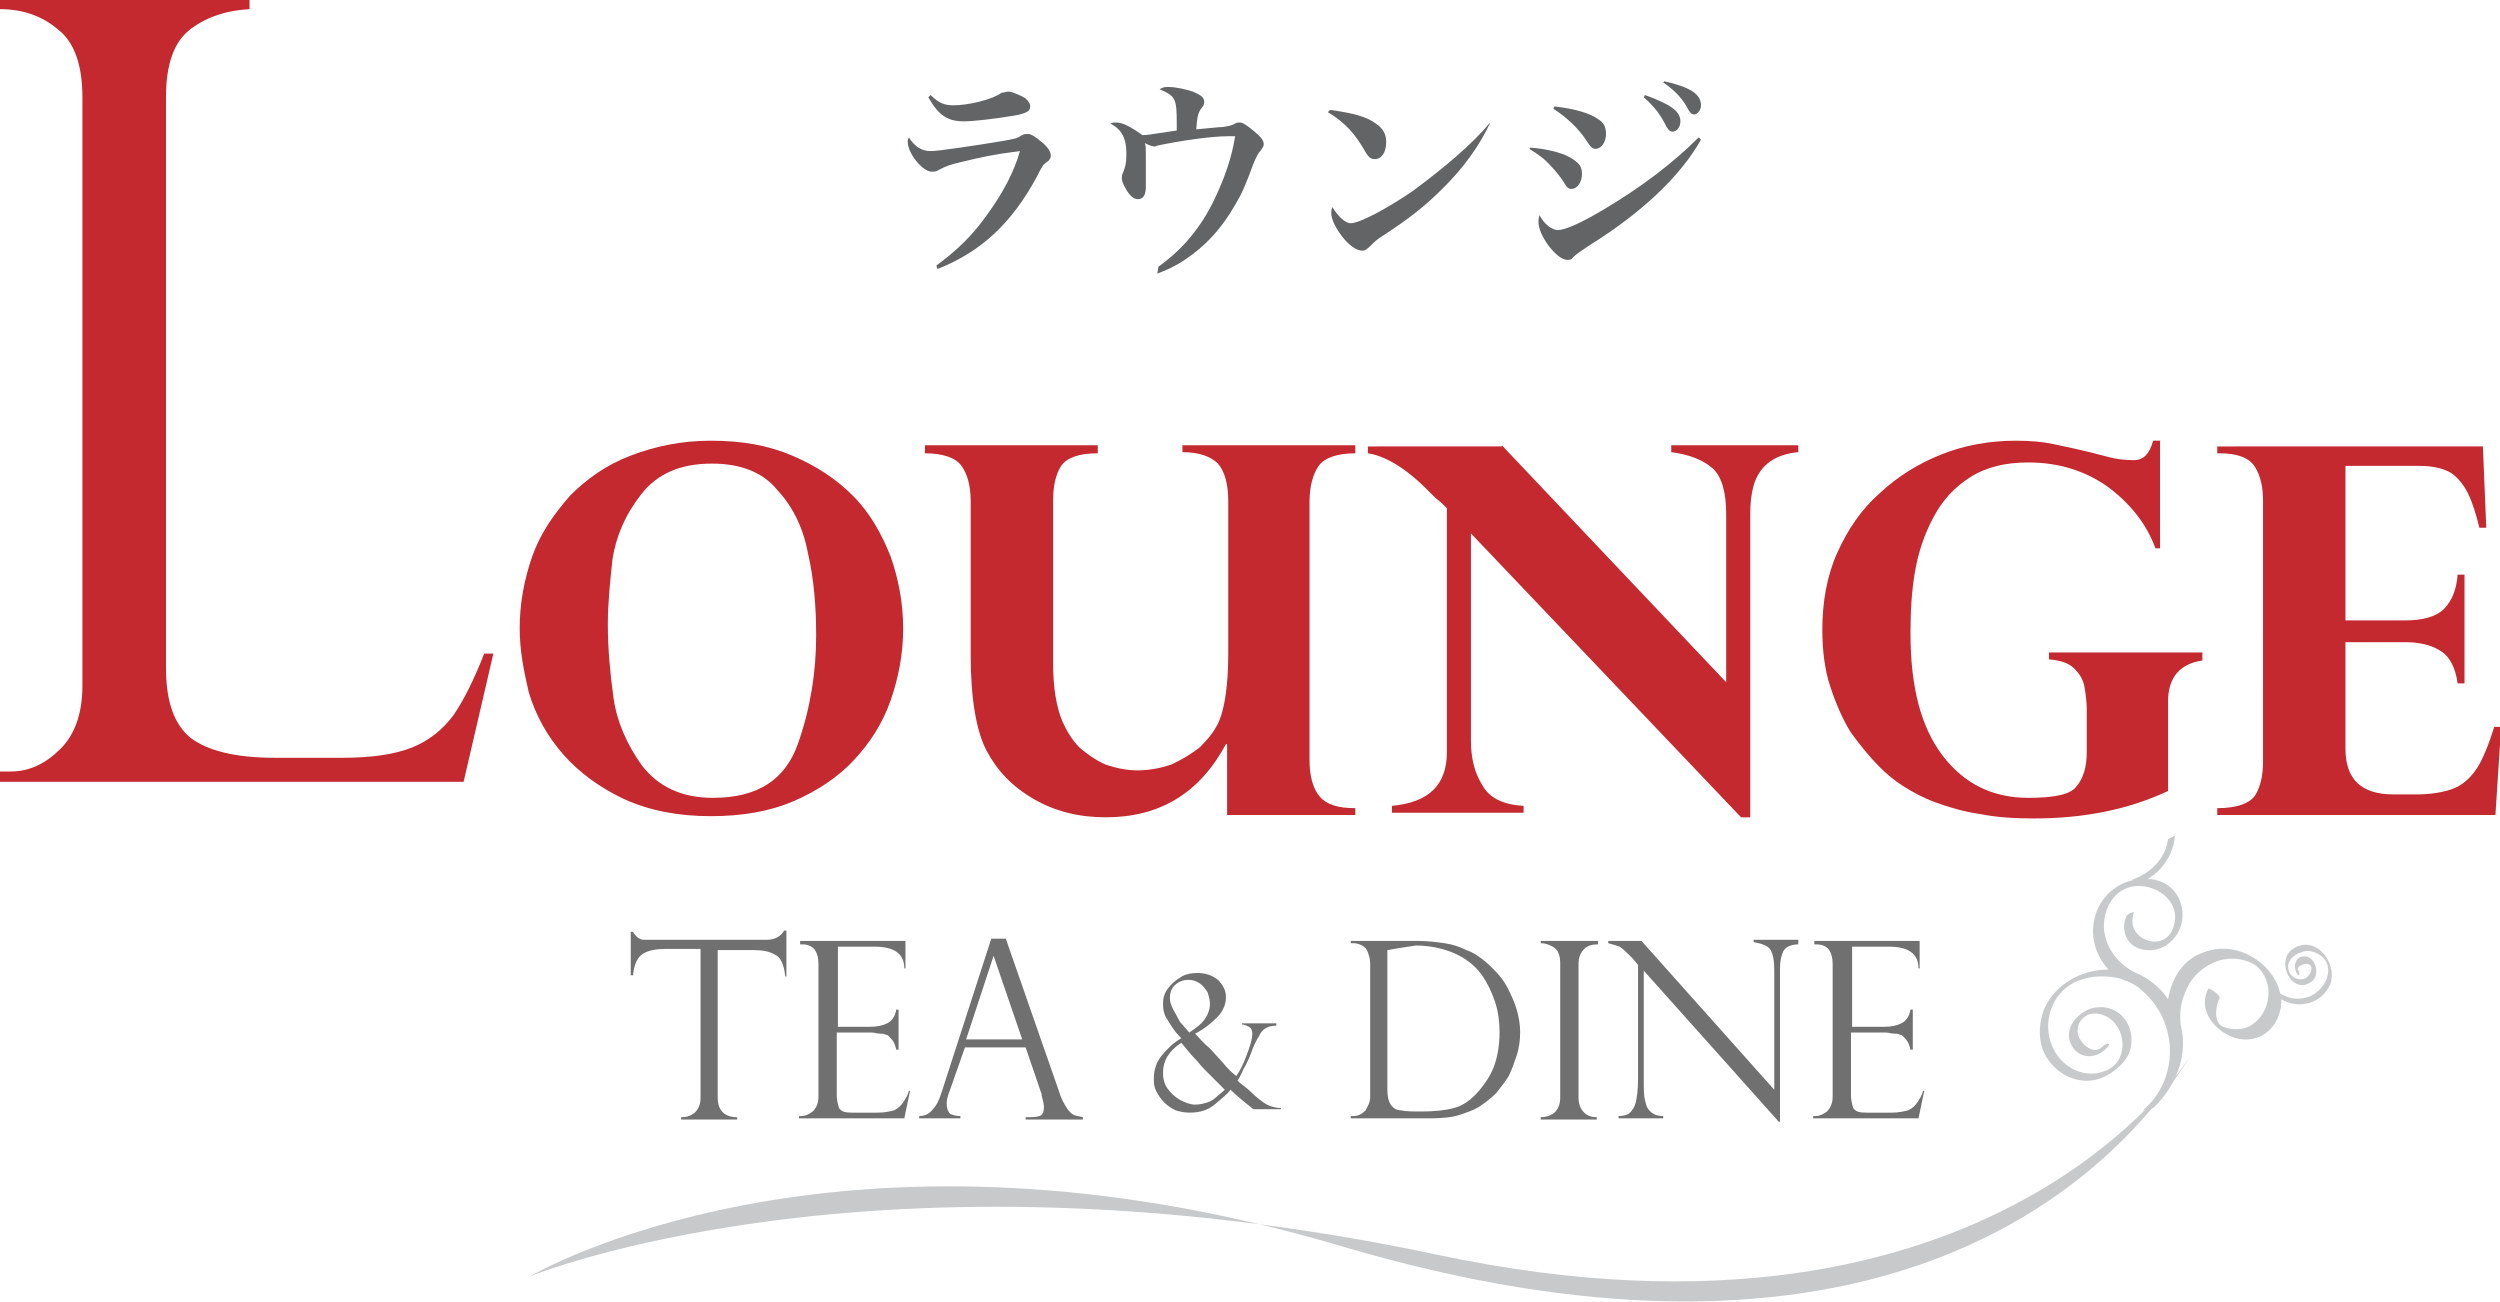 <?xml version="1.0" encoding="utf-8"?>
<!-- Generator: Adobe Illustrator 22.1.0, SVG Export Plug-In . SVG Version: 6.00 Build 0)  -->
<svg version="1.1" id="レイヤー_1" xmlns="http://www.w3.org/2000/svg" xmlns:xlink="http://www.w3.org/1999/xlink" x="0px"
	 y="0px" width="218.4px" height="113.7px" viewBox="0 0 218.4 113.7" style="enable-background:new 0 0 218.4 113.7;"
	 xml:space="preserve">
<style type="text/css">
	.st0{fill:#717071;}
	.st1{fill:#636466;}
	.st2{fill:#C3292F;}
	.st3{fill:#C8C9CA;}
</style>
<g>
	<g>
		<path class="st0" d="M68.8,85.3h-0.2c-0.1-1-0.4-1.7-0.9-1.9c-0.5-0.3-1.1-0.4-1.9-0.4h-3.1v12.9c0,1.1,0.6,1.7,1.7,1.7v0.2h-4.9
			v-0.2c0.5,0,0.8-0.1,1.2-0.4c0.3-0.3,0.5-0.7,0.5-1.3V82.9h-3.1c-0.7,0-1.4,0.1-1.9,0.4c-0.5,0.3-0.8,0.9-0.9,1.9h-0.2v-3.8h0.2
			c0.1,0.2,0.2,0.3,0.3,0.4c0.1,0.1,0.2,0.2,0.3,0.2c0.1,0.1,0.3,0.1,0.5,0.1c0.2,0,0.4,0,0.6,0h10c0.7,0,1.2-0.3,1.5-0.8h0.2V85.3z
			"/>
		<path class="st0" d="M69.9,82.4v-0.2h9.2v2.4H79c0-1.3-0.9-1.9-2.6-1.9h-3.2v7H76c0.6,0,1.1-0.1,1.5-0.3c0.4-0.2,0.7-0.6,0.8-1.2
			h0.2v3.5h-0.2c-0.1-0.4-0.2-0.7-0.4-0.9c-0.2-0.2-0.3-0.4-0.5-0.4c-0.2-0.1-0.3-0.1-0.5-0.1c-0.3,0-0.5-0.1-0.8-0.1h-3v5.5
			c0,0.4,0.1,0.8,0.2,1.1c0.2,0.3,0.5,0.4,1.1,0.4h2.3c0.6,0,1-0.1,1.4-0.2c0.4-0.2,0.6-0.4,0.8-0.7c0.2-0.3,0.4-0.6,0.5-1h0.1
			l-0.5,2.4h-9.2v-0.2h0.2c0.3,0,0.6-0.1,1-0.4c0.3-0.3,0.5-0.7,0.5-1.3V84.2c0-0.5-0.1-0.9-0.3-1.2c-0.2-0.3-0.6-0.5-1.1-0.5H69.9z
			"/>
		<path class="st0" d="M87.9,82.1l4.6,13.2c0.2,0.7,0.5,1.2,0.7,1.5c0.2,0.3,0.4,0.5,0.6,0.6c0.2,0.1,0.5,0.1,0.8,0.2v0.2h-5v-0.2
			c0.5,0,0.9,0,1.2-0.1c0.3-0.1,0.4-0.4,0.4-0.8c0-0.2-0.1-0.6-0.2-1c0-0.1,0-0.1,0-0.1l-1.4-4.1h-5.3L83,95.2
			c-0.2,0.5-0.3,0.9-0.3,1.2c0,0.4,0.1,0.7,0.3,0.9c0.2,0.1,0.5,0.2,0.9,0.2v0.2h-3.6v-0.2c0.5,0,0.9-0.2,1.2-0.6
			c0.3-0.3,0.6-0.9,0.8-1.6l4.3-13.3H87.9z M84.4,90.8h4.9l-2.5-7.3h0L84.4,90.8z"/>
		<path class="st0" d="M111.5,89.5v0.1c-0.4,0-0.7,0.1-0.9,0.2c-0.2,0.1-0.5,0.4-0.6,0.7c-0.2,0.3-0.4,0.7-0.6,1.2
			c-0.2,0.6-0.4,1-0.6,1.4c-0.2,0.3-0.3,0.6-0.4,0.8c-0.1,0.2-0.2,0.4-0.3,0.5c0,0,0.2,0.2,0.6,0.5c0.4,0.3,0.7,0.6,0.9,0.8
			c0.6,0.5,1,0.8,1.3,0.9c0.3,0.1,0.6,0.2,1,0.2v0.1h-2.4c-0.9-0.7-1.6-1.3-2-1.7c-0.3,0.4-0.8,0.8-1.4,1.3
			c-0.6,0.5-1.3,0.7-2.2,0.7c-0.4,0-0.9-0.1-1.2-0.2c-0.4-0.2-0.7-0.4-1-0.7c-0.3-0.3-0.5-0.6-0.7-1c-0.2-0.4-0.2-0.7-0.2-1.1
			c0-0.7,0.2-1.4,0.7-2c0.5-0.6,1-1.1,1.7-1.5l-0.1-0.1c-0.5-0.5-0.8-1-1.1-1.5c-0.3-0.4-0.4-0.9-0.4-1.4c0-0.5,0.1-0.9,0.4-1.3
			c0.3-0.4,0.6-0.7,1.1-1c0.4-0.3,1-0.4,1.5-0.4c0.7,0,1.3,0.2,1.8,0.6c0.4,0.4,0.7,0.9,0.7,1.5c0,0.7-0.3,1.3-0.8,1.8
			c-0.5,0.5-1.1,1-1.9,1.4c0.3,0.3,0.7,0.8,1.3,1.3l1.1,1.2c0.4,0.5,0.8,0.9,1.2,1.2c0.3-0.4,0.6-1,0.9-1.8c0.3-0.8,0.5-1.4,0.5-1.9
			c0-0.3-0.1-0.5-0.3-0.6c-0.2-0.1-0.4-0.2-0.6-0.2v-0.1H111.5z M103.2,91.1c-1.1,0.7-1.6,1.6-1.6,2.6c0,0.5,0.1,1,0.4,1.4
			c0.3,0.4,0.6,0.7,1.1,1c0.4,0.2,0.9,0.4,1.3,0.4c0.4,0,0.8-0.1,1.1-0.2c0.3-0.1,0.6-0.3,0.8-0.5c0.2-0.2,0.5-0.4,0.7-0.6
			c-0.4-0.4-0.8-0.8-1-1c-0.2-0.2-0.5-0.5-0.8-0.8c-0.3-0.3-0.5-0.6-0.8-0.9C104.1,92.2,103.7,91.7,103.2,91.1z M103.9,90.2
			c0.6-0.4,1-0.7,1.3-1.1c0.3-0.4,0.5-0.9,0.5-1.4c0-0.3-0.1-0.7-0.2-1c-0.2-0.3-0.4-0.6-0.7-0.8c-0.3-0.2-0.6-0.3-1-0.3
			c-0.5,0-0.9,0.2-1.2,0.5c-0.3,0.3-0.4,0.7-0.4,1.1c0,0.3,0.1,0.6,0.3,1c0.2,0.4,0.4,0.7,0.6,1.1C103.4,89.6,103.7,90,103.9,90.2z"
			/>
		<path class="st0" d="M118,82.4v-0.2h5.9c0.8,0,1.6,0.1,2.3,0.2c0.7,0.1,1.3,0.3,1.9,0.6c0.6,0.2,1,0.5,1.4,0.8
			c0.4,0.3,0.7,0.6,1,0.9c0.5,0.5,0.9,1,1.2,1.6c0.3,0.6,0.6,1.2,0.8,1.9c0.2,0.7,0.3,1.3,0.3,2c0,0.7-0.1,1.4-0.3,2
			c-0.2,0.6-0.4,1.2-0.7,1.8c-0.3,0.5-0.7,1-1.1,1.5c-0.4,0.4-0.9,0.8-1.5,1.2c-0.5,0.3-1.1,0.5-1.7,0.7c-0.6,0.2-1.5,0.3-2.6,0.3
			H118v-0.2h0.2c0.5,0,0.8-0.2,1.1-0.5c0.2-0.4,0.4-0.7,0.4-1.1V84.2c0-0.4-0.1-0.7-0.2-1c-0.1-0.3-0.3-0.5-0.5-0.6
			c-0.2-0.1-0.5-0.2-0.7-0.2H118z M121.2,83v12.2c0,0.6,0.1,1,0.3,1.3c0.2,0.3,0.5,0.5,0.9,0.5c0.4,0.1,1,0.1,1.8,0.1
			c1.1,0,2.1-0.1,2.8-0.3c0.8-0.2,1.5-0.7,2.2-1.5c0.5-0.6,1-1.3,1.3-2.1c0.3-0.8,0.5-1.8,0.5-3c0-0.9-0.1-1.8-0.4-2.7
			c-0.3-0.9-0.7-1.7-1.2-2.4c-0.6-0.8-1.4-1.4-2.3-1.8c-0.9-0.4-2.1-0.7-3.4-0.7C123.1,82.7,122.3,82.8,121.2,83z"/>
		<path class="st0" d="M139.6,82.3v0.2c-0.5,0-0.9,0.1-1.2,0.4c-0.3,0.3-0.5,0.7-0.5,1.3v11.7c0,0.6,0.2,1,0.5,1.3
			c0.3,0.3,0.7,0.4,1.1,0.4v0.2h-4.9v-0.2c0.4,0,0.8-0.1,1.2-0.4c0.3-0.3,0.5-0.7,0.5-1.3V84.1c0-0.6-0.2-1.1-0.5-1.3
			c-0.3-0.2-0.7-0.4-1.2-0.4v-0.2H139.6z"/>
		<path class="st0" d="M157.1,82.3v0.2c-0.4,0-0.7,0.1-0.9,0.2c-0.2,0.1-0.4,0.3-0.5,0.6c-0.1,0.3-0.2,0.7-0.2,1.3V98h-0.1
			l-11.8-13.2v9.5c0,0.8,0,1.4,0.1,1.8c0.1,0.4,0.2,0.7,0.3,0.8c0.3,0.4,0.7,0.6,1.3,0.6v0.2h-3.9v-0.2c0.4,0,0.8-0.1,1-0.3
			c0.2-0.2,0.4-0.5,0.5-0.9c0.1-0.4,0.2-1.1,0.2-2v-10l-0.5-0.6c-0.5-0.5-0.8-0.8-1.1-1c-0.3-0.1-0.6-0.2-1-0.3v-0.2h2.9l11.6,13
			v-9.9c0-0.7,0-1.3-0.1-1.7c-0.1-0.4-0.2-0.7-0.5-0.9c-0.3-0.2-0.7-0.3-1.2-0.4v-0.2H157.1z"/>
		<path class="st0" d="M158.5,82.4v-0.2h9.2v2.4h-0.1c0-1.3-0.9-1.9-2.6-1.9h-3.2v7h2.8c0.6,0,1.1-0.1,1.5-0.3
			c0.4-0.2,0.7-0.6,0.8-1.2h0.2v3.5h-0.2c-0.1-0.4-0.2-0.7-0.4-0.9c-0.2-0.2-0.3-0.4-0.5-0.4c-0.2-0.1-0.3-0.1-0.5-0.1
			c-0.3,0-0.5-0.1-0.8-0.1h-3v5.5c0,0.4,0.1,0.8,0.2,1.1c0.2,0.3,0.5,0.4,1.1,0.4h2.3c0.5,0,1-0.1,1.4-0.2c0.4-0.2,0.6-0.4,0.8-0.7
			c0.2-0.3,0.4-0.6,0.5-1h0.1l-0.5,2.4h-9.2v-0.2h0.2c0.3,0,0.6-0.1,1-0.4c0.3-0.3,0.5-0.7,0.5-1.3V84.2c0-0.5-0.1-0.9-0.3-1.2
			c-0.2-0.3-0.6-0.5-1.1-0.5H158.5z"/>
	</g>
	<g>
		<g>
			<path class="st1" d="M81.8,23.2c1.9-1.4,3.2-2.7,4.4-4.4c1.4-1.9,2.4-3.8,2.9-5.6c-2.4,0.3-3.2,0.5-4.9,0.9
				c-1.3,0.3-1.5,0.4-2.1,0.7C81.8,15,81.6,15,81.4,15c-0.8,0-2.1-1.6-2.1-2.6c0-0.1,0-0.2,0.1-0.4c0.5,0.8,1.1,1.2,1.9,1.2
				c0.7,0,4-0.5,6.4-0.9c1.1-0.2,1.1-0.2,1.6-0.5c0.2-0.1,0.3-0.1,0.5-0.1c0.3,0,0.7,0.3,1.2,0.7c0.6,0.5,0.8,0.9,0.8,1.2
				c0,0.2-0.1,0.4-0.4,0.6c-0.3,0.2-0.4,0.4-0.8,1.2c-2.2,4.1-4.9,6.6-8.7,8.1L81.8,23.2z M81.3,8.3c0.7,0.7,1.2,0.9,2,0.9
				c1.3,0,3.4-0.5,4.2-1.1C87.7,8.1,87.9,8,88.1,8c0.3,0,1,0.3,1.5,0.6C89.9,8.9,90,9.1,90,9.3c0,0.4-0.3,0.6-1.4,0.8
				c-1.8,0.3-3.6,0.5-4.4,0.5c-1.4,0-2.2-0.5-3.1-2.1L81.3,8.3z"/>
			<path class="st1" d="M101.2,23.3c2.1-1.5,3.7-3.4,4.9-5.9c0.9-1.9,1.5-3.6,1.8-5.5c-0.2,0-0.4,0-0.6,0c-1.5,0-4.2,0.4-6.1,0.8
				c-0.1,0-0.3,0.1-0.3,0.1c-0.2,0-0.5-0.1-0.9-0.3c0.1,0.2,0.1,0.2,0.1,1.7c0,0.6,0,1,0,1.2c0,0.4,0,0.7,0,0.9
				c0,0.7-0.2,1.1-0.7,1.1c-0.4,0-0.8-0.4-1.1-1c-0.2-0.3-0.3-0.7-0.3-0.8c0-0.1,0-0.3,0.1-0.5c0.2-0.5,0.3-0.8,0.3-1.7
				c0-1.3-0.4-2.1-1.4-2.6c0.2-0.1,0.3-0.1,0.5-0.1c0.6,0,1.3,0.4,2.3,1.1c0.4,0,0.4,0,3-0.4c0-0.3,0-0.4,0-0.6c0-2.2-0.1-2.4-1.5-3
				c0.3-0.2,0.5-0.2,0.8-0.2c0.6,0,1.5,0.2,2.1,0.4c0.7,0.3,1,0.5,1,0.9c0,0.1,0,0.3-0.2,0.5c-0.4,0.5-0.4,0.9-0.5,1.9
				c1.2-0.1,1.9-0.2,2.3-0.2c0.6-0.1,0.7-0.1,1.1-0.3c0.1-0.1,0.3-0.1,0.4-0.1c0.3,0,0.7,0.3,1.3,0.8c0.6,0.5,0.8,0.8,0.8,1.1
				c0,0.2-0.1,0.3-0.3,0.6c-0.2,0.2-0.3,0.4-0.6,1.1c-0.7,1.9-1,2.6-1.6,3.6c-1.2,2.1-2.6,3.6-4.4,4.8c-0.9,0.6-1.6,0.9-2.4,1.2
				L101.2,23.3z"/>
			<path class="st1" d="M116.2,9.6c2.1,0.3,3.2,0.6,4,1.2c0.6,0.4,0.9,0.9,0.9,1.6c0,0.9-0.4,1.5-1,1.5c-0.3,0-0.5-0.1-0.8-0.6
				c-0.9-1.6-1.8-2.6-3.3-3.5L116.2,9.6z M130.2,10.7c-1,2.1-2.3,3.9-4.1,5.7c-1.6,1.6-3,2.7-5.3,4.2c-0.5,0.3-0.8,0.6-1,0.8
				c-0.3,0.3-0.5,0.5-0.8,0.5c-0.5,0-1.2-0.5-1.8-1.3c-0.6-0.8-0.9-1.5-0.9-2c0-0.2,0-0.3,0.1-0.5c0.5,0.8,1.1,1.4,1.6,1.4
				c0.8,0,3.2-1.3,5.4-2.8c2.7-2,5.1-4,6.7-5.9L130.2,10.7z"/>
			<path class="st1" d="M133.7,12.9c1.5,0.1,3,0.5,3.7,1c0.6,0.4,0.8,0.7,0.8,1.3c0,0.7-0.4,1.3-0.9,1.3c-0.3,0-0.4-0.1-0.7-0.6
				c-0.3-0.5-0.9-1.2-1.4-1.7c-0.4-0.4-0.8-0.7-1.6-1.2L133.7,12.9z M148.6,12.2c-1.8,3.2-5.2,6.4-9.7,9.2c-0.9,0.6-1.2,0.8-1.5,1.1
				c-0.1,0.2-0.3,0.2-0.5,0.2c-0.9,0-2.5-2.1-2.5-3.3c0-0.2,0-0.3,0.1-0.6c0.4,0.8,1.1,1.3,1.6,1.3c0.6,0,2-0.6,4-1.8
				c3.2-1.9,6-4,8.3-6.3L148.6,12.2z M135.8,9.3c1.8,0.2,3.1,0.6,3.8,1.1c0.5,0.3,0.7,0.7,0.7,1.3c0,0.7-0.4,1.3-0.9,1.3
				c-0.3,0-0.4-0.1-0.8-0.7c-0.7-1.1-1.8-2.1-2.9-2.8L135.8,9.3z M143.7,8.3c2.2,0.8,3.1,1.4,3.1,2.3c0,0.5-0.3,0.9-0.7,0.9
				c-0.2,0-0.3-0.1-0.5-0.4c-0.6-1.2-1.1-1.8-2-2.6L143.7,8.3z M145.4,7.1c2.2,0.5,3.2,1.1,3.2,2.1c0,0.4-0.3,0.8-0.6,0.8
				c-0.2,0-0.3-0.1-0.5-0.4c-0.5-1-1.2-1.7-2.2-2.4L145.4,7.1z"/>
		</g>
		<g>
			<path class="st2" d="M0,67.4h0.9c1.7,0,3.1-0.7,4.4-2c1.3-1.3,1.9-3.2,1.9-5.5V8.5c0-2.8-0.7-4.8-2.1-5.9C3.7,1.4,2,0.8,0,0.8V0
				h21.8v0.8c-1.9,0.1-3.6,0.6-5.1,1.7c-1.5,1.1-2.2,3.1-2.2,6v49.8c0,3,0.7,5,2.2,6.2c1.5,1.1,3.9,1.7,7.3,1.7h5.9
				c2.6,0,4.6-0.3,6.1-0.9c1.5-0.6,2.7-1.6,3.6-2.8c0.9-1.3,1.8-3.1,2.7-5.4h0.8l-2.6,11.2H0V67.4z"/>
			<path class="st2" d="M45.4,54.9c0-2.2,0.4-4.3,1.1-6.3c0.7-2,1.9-3.7,3.3-5.3c1.5-1.5,3.2-2.7,5.3-3.5c2.1-0.8,4.4-1.3,7-1.3
				c2.7,0,5,0.4,7.1,1.3c2.1,0.9,3.8,2,5.3,3.5c1.5,1.5,2.5,3.3,3.3,5.3c0.7,2,1.1,4.1,1.1,6.3c0,2.2-0.4,4.3-1.1,6.3
				c-0.7,2-1.8,3.7-3.2,5.2c-1.4,1.5-3.2,2.7-5.3,3.6c-2.1,0.9-4.5,1.3-7.2,1.3c-2.9,0-5.4-0.5-7.6-1.5c-2.1-1-3.9-2.3-5.3-3.9
				c-1.4-1.6-2.4-3.4-3-5.4C45.8,58.8,45.4,56.9,45.4,54.9z M53.1,54.5c0,2.2,0.2,4.3,0.5,6.5c0.3,2.1,1.2,4.1,2.5,5.9
				c1.4,1.8,3.4,2.8,6.2,2.8c3.9,0,6.3-1.6,7.4-4.7c1.1-3.1,1.6-6.3,1.6-9.5c0-2.5-0.2-4.9-0.7-7.1c-0.4-2.2-1.3-4.1-2.7-5.6
				c-1.3-1.6-3.3-2.3-5.7-2.3c-2.8,0-4.8,0.9-6.2,2.7c-1.4,1.8-2.2,3.7-2.5,5.7C53.3,50.8,53.1,52.7,53.1,54.5z"/>
			<path class="st2" d="M107.2,71.1V65h-0.1c-2.3,4.3-5.8,6.4-10.5,6.4c-2.3,0-4.4-0.5-6.3-1.6c-1.9-1.1-3.2-2.5-4.1-4.2
				c-0.9-1.7-1.4-4.5-1.4-8.4V43.8c0-1.4-0.3-2.4-0.8-3.1c-0.5-0.7-1.6-1.1-3.2-1.1v-0.7h15.1v0.7c-1.7,0-2.7,0.4-3.2,1.1
				c-0.5,0.8-0.7,1.8-0.7,3v14.3c0,2.1,0.3,3.8,0.8,5c0.4,0.9,0.9,1.7,1.5,2.3c0.7,0.6,1.4,1.1,2.3,1.5c0.9,0.3,1.8,0.5,2.8,0.5
				c1,0,2-0.2,2.9-0.5c0.9-0.4,1.7-0.9,2.5-1.5c0.7-0.7,1.3-1.4,1.7-2.3c0.5-1.2,0.8-3.2,0.8-5.9V43.8c0-1.5-0.3-2.6-0.9-3.3
				c-0.6-0.6-1.6-1-3.1-1v-0.6h15.1v0.7c-1.6,0-2.7,0.4-3.2,1.1c-0.5,0.7-0.8,1.8-0.8,3.1v22.6c0,1.4,0.3,2.5,0.9,3.2
				c0.6,0.7,1.6,1,3.1,1v0.6H107.2z"/>
			<path class="st2" d="M131.2,38.9l19.6,20.7V44.9c0-1.9-0.4-3.3-1.2-4c-0.8-0.7-2-1.2-3.6-1.4v-0.6h11.1v0.6
				c-1.2,0.1-2.1,0.5-2.7,1c-0.6,0.5-1,1.2-1.2,1.9c-0.2,0.7-0.3,1.5-0.3,2.5v26.5h-0.8l-23.6-24.8v18.1c0,1.5,0.3,2.8,1,3.9
				c0.6,1.1,1.8,1.7,3.6,1.8v0.6h-11.5v-0.6c3.2-0.3,4.8-1.8,4.8-4.7V44.4c-0.1-0.1-0.2-0.2-0.3-0.3c-0.1-0.1-0.3-0.3-0.7-0.6
				c-0.3-0.3-0.6-0.6-0.8-0.8c-1.9-1.9-3.7-2.9-5.1-3.1v-0.6H131.2z"/>
			<path class="st2" d="M188.9,47.9h-0.6c-0.8-2.2-2.3-4-4.2-5.4c-2-1.4-4.3-2.1-6.9-2.1c-2,0-3.7,0.4-5.1,1.3
				c-1.4,0.9-2.4,2-3.2,3.5c-0.8,1.5-1.3,3-1.6,4.7c-0.3,1.7-0.4,3.5-0.4,5.4c0,4.7,0.9,8.2,2.8,10.7c1.9,2.5,4.4,3.7,7.5,3.7
				c2.3,0,3.7-0.3,4.2-1c0.6-0.7,0.9-1.7,0.9-3V62c0-0.7-0.1-1.4-0.2-2c-0.1-0.6-0.4-1.1-0.9-1.6c-0.5-0.5-1.2-0.7-2.2-0.8V57h13.4
				v0.7c-2,0.3-3,1.5-3,3.6v7.8c-3.4,1.6-7.3,2.4-11.7,2.4c-1.8,0-3.3-0.1-4.8-0.4c-1.4-0.2-2.7-0.6-3.8-1c-1.1-0.4-2-0.9-2.8-1.4
				c-0.8-0.5-1.5-1.1-2.1-1.7c-0.9-0.9-1.7-1.9-2.5-3c-0.7-1.1-1.3-2.5-1.8-4c-0.5-1.5-0.7-3.2-0.7-5c0-2.4,0.4-4.7,1.3-6.7
				c0.9-2,2.1-3.8,3.7-5.2c1.6-1.5,3.4-2.6,5.4-3.4c2-0.8,4.2-1.2,6.5-1.2c1.3,0,2.4,0.1,3.3,0.3c0.9,0.2,2.5,0.5,4.7,1.1
				c0.7,0.2,1.5,0.3,2.3,0.3c0.9,0,1.4-0.6,1.7-1.7h0.6V47.9z"/>
			<path class="st2" d="M216.9,38.9l0.3,7.2h-0.6c-0.3-1.2-0.6-2.2-1-3c-0.4-0.8-0.9-1.4-1.5-1.8c-0.7-0.4-1.6-0.6-2.7-0.6h-6.5
				v13.5h5.2c1.5,0,2.7-0.3,3.4-1c0.7-0.7,1.1-1.7,1.2-3h0.6v9.5h-0.6c-0.2-1.4-0.7-2.4-1.6-2.9c-0.8-0.5-1.9-0.7-3-0.7h-5.2v9.3
				c0,2.7,1.4,4,4.2,4h2c1.3,0,2.4-0.2,3.2-0.5c0.8-0.3,1.5-0.9,2.1-1.8c0.5-0.8,1-2,1.5-3.6h0.6l-0.5,7.7h-24.3v-0.6
				c1.7,0,2.8-0.4,3.3-1.1c0.5-0.8,0.7-1.8,0.7-3V43.8c0-1.2-0.2-2.2-0.7-3c-0.5-0.8-1.5-1.2-3.1-1.2h-0.2v-0.6H216.9z"/>
		</g>
	</g>
	<g>
		<path class="st3" d="M188.3,96.4"/>
		<path class="st3" d="M188.1,96.8c1.6-1.5,2.7-3.7,2.6-5.9c0-0.5-0.1-0.9-0.2-1.4l0,0c-0.1-1,0-1.9,0.4-2.8c0.5-1.4,1.7-2.4,3-2.8
			c0.7-0.2,1.5-0.2,2.2,0c1.1,0.3,1.7,1,2,2.1c0.3,1.4-0.3,2.9-1.5,3.6c-0.7,0.4-1.6,0.4-2.4,0.1c-0.9-0.4-0.6-1.9-0.3-2.5
			c0.1-0.3-1-1-1-0.8c-0.8,1.6,0.2,3.2,1.7,4c1.7,0.9,3.6,0.3,4.4-1.5c0.2-0.5,0.3-1,0.3-1.6c1.5,0.9,3.6,0.4,4.3-1.4
			c0.6-1.9-1.4-4.3-3.3-3c-1.6,1.1,0,4.2,1.7,2.8c0.6-0.5,0.4-1.8-0.4-2.1c-1-0.3-1.4,0.8-0.9,1.5c0.2,0.3,0.2-0.2,0.1-0.3
			c-0.3-0.4,0.5-0.6,0.7-0.6c0.8,0.1,0.3,1,0,1.2c-0.6,0.4-1.5,0-1.6-0.8c-0.1-0.7,0.5-1.2,1.1-1.4c0.7-0.3,1.4,0,1.9,0.4
			c1.1,1.1,0.2,2.8-1,3.4c-0.9,0.4-1.9,0.3-2.7-0.2c-0.2-1-0.8-1.9-1.6-2.6c-1.4-1.2-3.3-1.7-5.1-1c-1.8,0.6-2.8,2.3-3.1,4.1
			c-0.5-0.8-1.2-1.4-2-1.9c-0.2-0.1-0.5-0.3-0.8-0.4c0,0,0,0,0,0c-1.5-0.7-2.7-2.2-2.8-3.9c-0.1-1.9,1.1-3.8,3.2-3.7
			c1.8,0.1,3.5,1.6,2.9,3.5c-0.7,2.5-4.3,1.2-3.5-1.1c0.1-0.3-0.7,0.1-0.7,0.4c-0.4,1.1,0.1,2.4,1.3,2.7c1,0.3,2,0,2.7-0.7
			c1.7-1.6,1.1-4.7-1.3-5.3c-0.3-0.1-0.5-0.1-0.8-0.1c1.4-0.8,2.3-2.3,2.4-3.8l-0.6,0.3c-0.2,1.6-1.4,2.9-3,3.5
			c-0.1,0-0.1,0-0.1,0.1c-1.4,0.3-2.7,1.4-3.2,2.9c-0.6,1.8-0.1,3.6,1.1,4.9c-2.3,0-4.6,1.2-5.6,3.4c-0.6,1.5-0.6,3.4,0.5,4.7
			c1,1.3,2.8,2,4.4,1.4c1.3-0.5,2.7-1.7,2.7-3.2c0.1-1.7-1.2-3.2-3-3c-1.3,0.1-2.8,1.5-2.4,2.9c0.5,1.6,2.2,1.8,3.3,0.6
			c0.4-0.4-0.1-0.4-0.4-0.1c-0.8,0.9-2.1-0.3-2.2-1.2c-0.1-1.1,0.9-1.9,2-1.6c2.3,0.6,2.7,4.2,0.3,5c-2,0.7-4.1-0.6-4.7-2.7
			c-0.6-2.1,0.4-4.4,2.4-5.2c1.2-0.5,2.5-0.5,3.8-0.2c0.1,0.1,0.3,0.1,0.4,0.2c0,0,0.1,0,0.1,0c0.5,0.2,1,0.5,1.4,0.9
			c3.1,2.7,3.2,7.7,0,10.4"/>
		<path class="st3" d="M191.6,91.9c-9.1,14.5-31,29.8-74.3,17c-44.4-13.2-71,2.6-71,2.6s30-12.3,79.2-1.9
			C174.7,120.1,191.6,91.9,191.6,91.9z"/>
	</g>
</g>
</svg>
